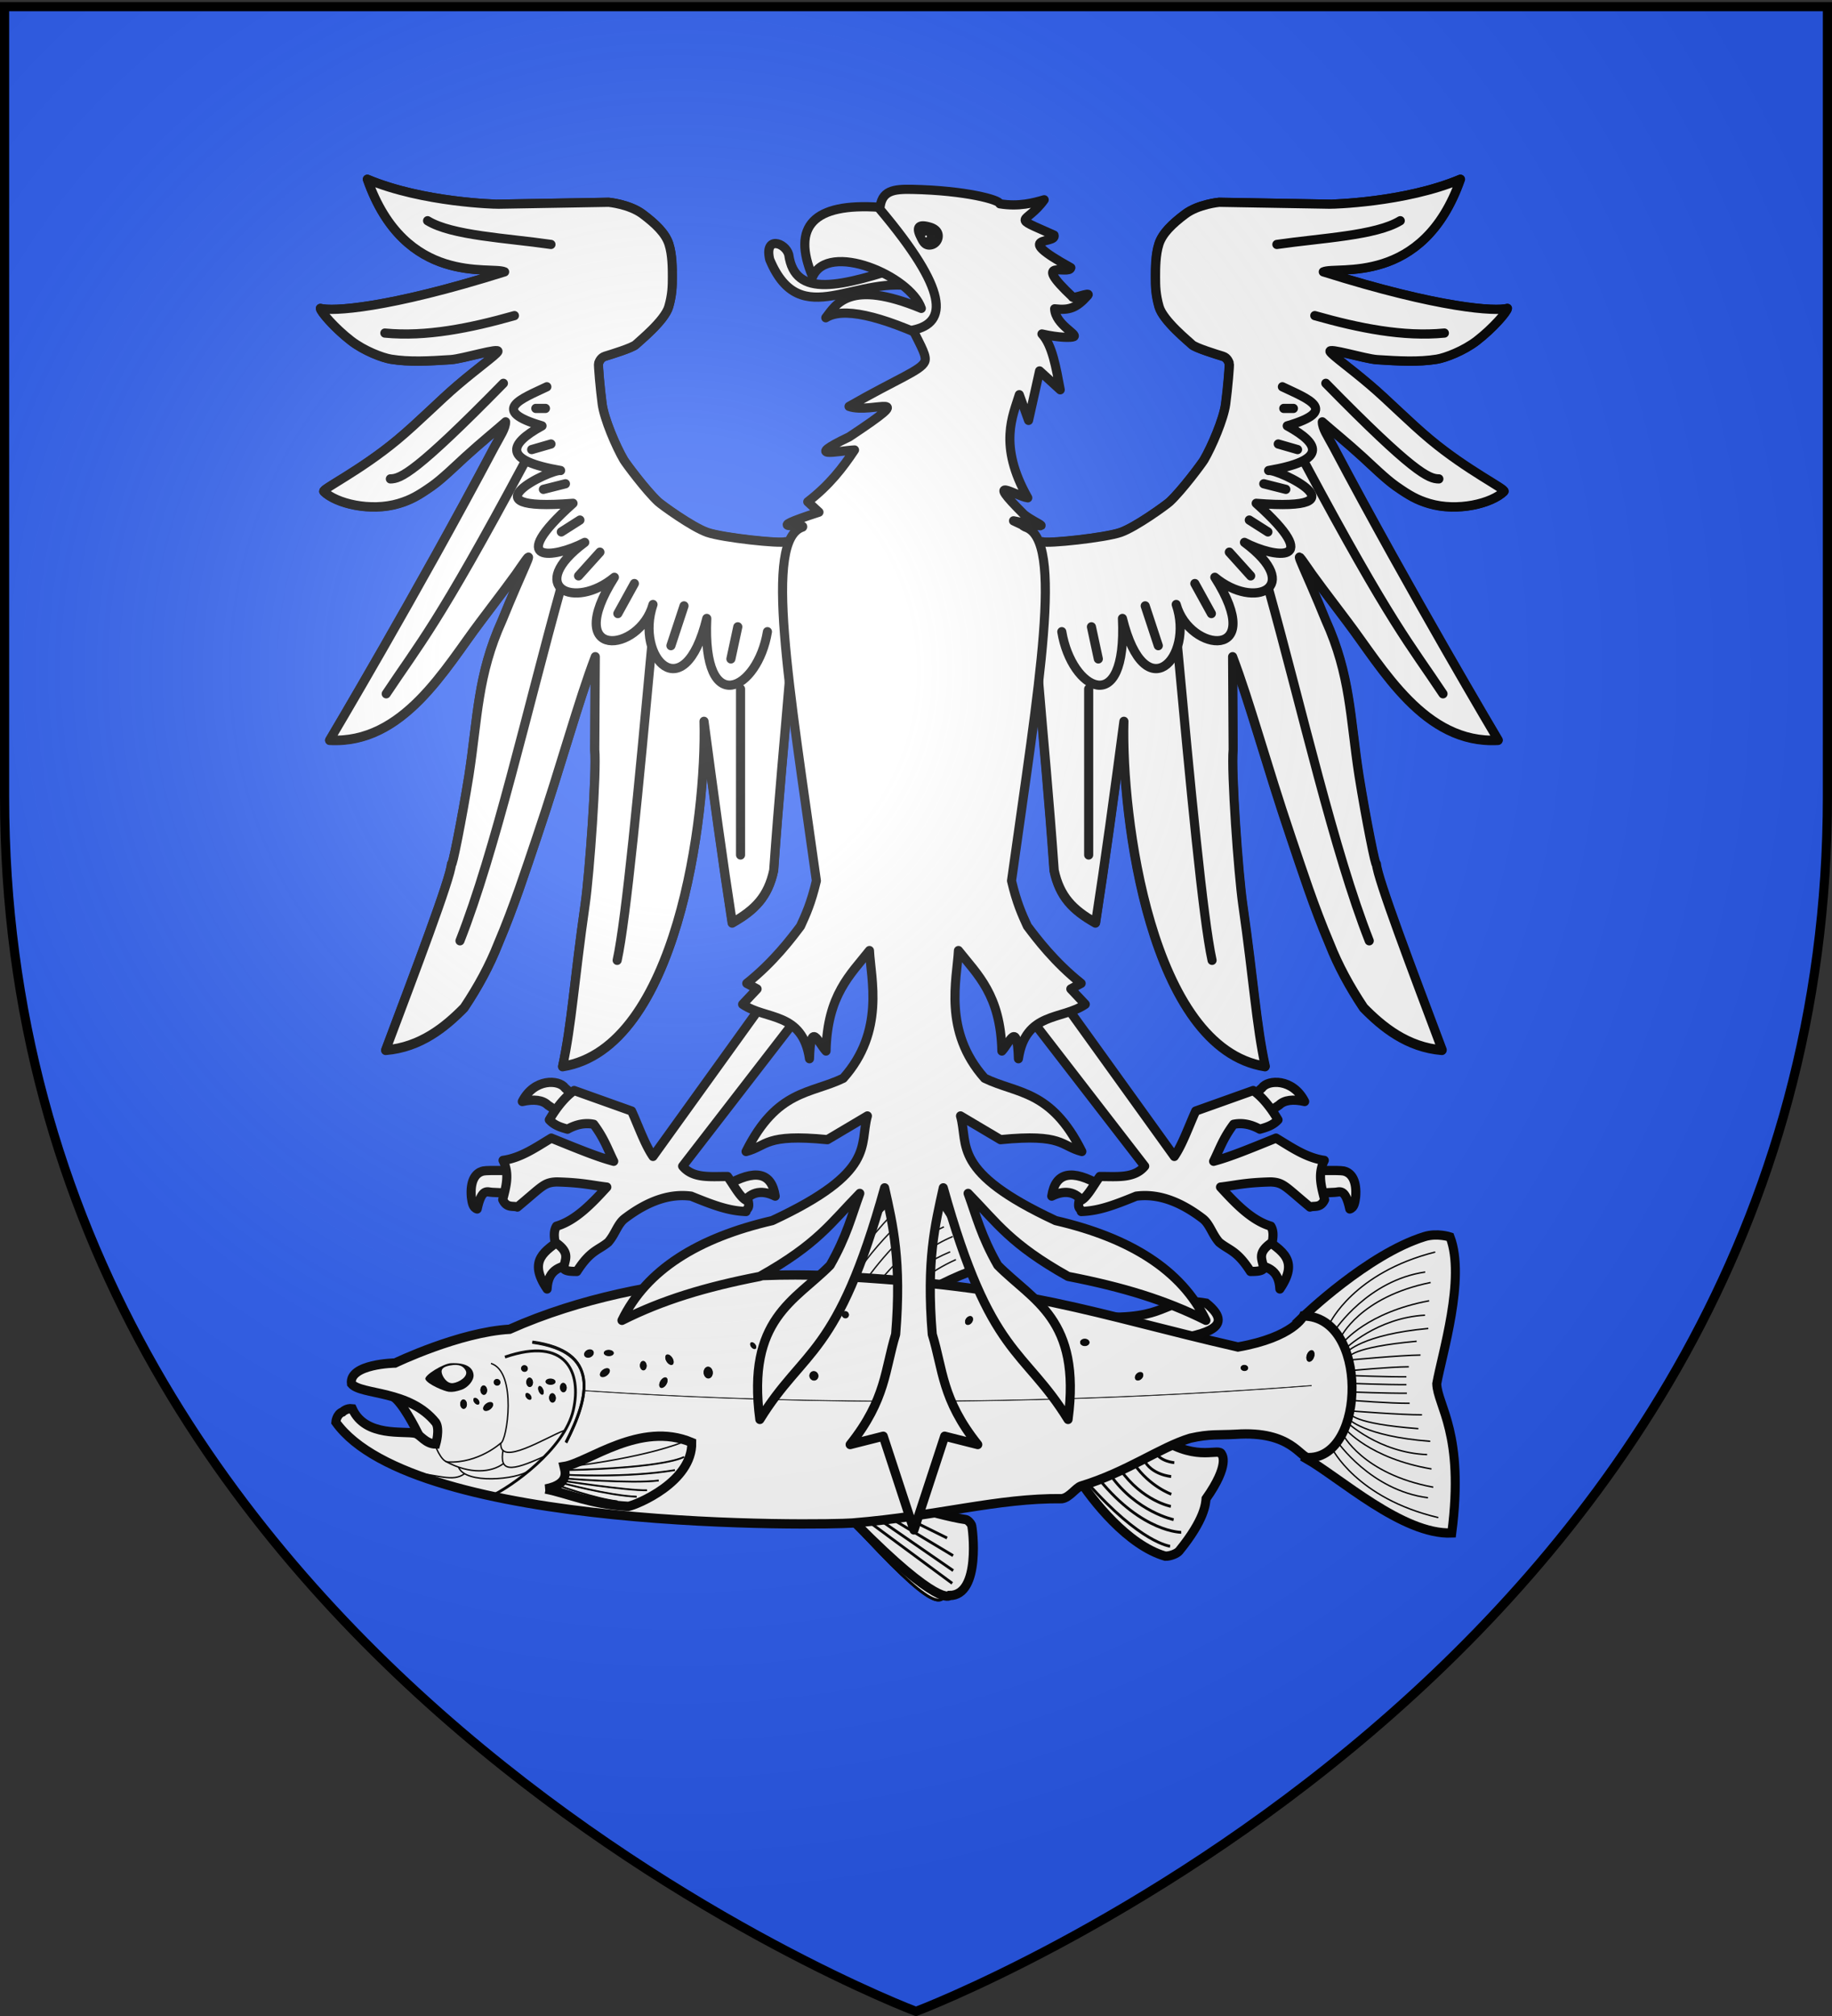 <svg xmlns="http://www.w3.org/2000/svg" xmlns:xlink="http://www.w3.org/1999/xlink" width="600" height="660" version="1.0"><rect width="100%" height="100%" fill="#333333" stroke="none"/><defs><linearGradient id="a"><stop offset="0" style="stop-color:white;stop-opacity:.314"/><stop offset=".19" style="stop-color:white;stop-opacity:.251"/><stop offset=".6" style="stop-color:#6b6b6b;stop-opacity:.125"/><stop offset="1" style="stop-color:black;stop-opacity:.125"/></linearGradient><linearGradient id="c"><stop offset="0" style="stop-color:#fd0000;stop-opacity:1"/><stop offset=".5" style="stop-color:#e77275;stop-opacity:.659"/><stop offset="1" style="stop-color:black;stop-opacity:.323"/></linearGradient><linearGradient id="b"><stop offset="0" style="stop-color:white;stop-opacity:.314"/><stop offset=".19" style="stop-color:white;stop-opacity:.251"/><stop offset=".6" style="stop-color:#6b6b6b;stop-opacity:.125"/><stop offset="1" style="stop-color:black;stop-opacity:.125"/></linearGradient><linearGradient id="e"><stop offset="0" style="stop-color:#fd0000;stop-opacity:1"/><stop offset=".5" style="stop-color:#e77275;stop-opacity:.659"/><stop offset="1" style="stop-color:black;stop-opacity:.323"/></linearGradient><linearGradient id="d"><stop offset="0" style="stop-color:white;stop-opacity:.314"/><stop offset=".19" style="stop-color:white;stop-opacity:.251"/><stop offset=".6" style="stop-color:#6b6b6b;stop-opacity:.125"/><stop offset="1" style="stop-color:black;stop-opacity:.125"/></linearGradient><radialGradient xlink:href="#a" id="f" cx="221.445" cy="226.331" r="300" fx="221.445" fy="226.331" gradientTransform="matrix(1.353 0 0 1.349 -77.63 -85.747)" gradientUnits="userSpaceOnUse"/></defs><g style="display:inline"><path d="M300 658.5s298.5-112.32 298.5-397.772V2.176H1.5v258.552C1.5 546.18 300 658.5 300 658.5z" style="fill:#2b5df2;fill-opacity:1;fill-rule:evenodd;stroke:none;stroke-width:1px;stroke-linecap:butt;stroke-linejoin:miter;stroke-opacity:1"/><g style="display:inline"><path d="M0 0h600v660H0z" style="fill:none;stroke:none"/></g><path d="M66.403 134.97c-4.635-.08-6.616-3.938-8.938-4.5-4.665-1.129-21.644 1.836-27.275-10.28-2.551-.327-4.25 1.344-4.25 1.344-2.657.947-2.917 4.282-2.917 4.282 34.062 45.967 212.337 43.119 224.127 42.21 37.369-2.933 62.671-10.47 90.854-10.191 3.313-.44 6.027-4.634 8.316-5.306 19.983-5.874 34.191-16.145 47.362-20.02 8.505-1.867 12.442-1.241 19.648-1.624 24.489-1.66 28.095 10.273 31.86 9.753 24.837-.188 25.765-59.178-2.416-59.292 0 0-4.193 8.88-28.41 12.995-63.34-13.985-90.306-25.53-176.846-29.79-5.023-.258-76.97-4.415-139.095 22.355-22.012 1.244-49.7 14.139-49.7 14.139s-20.046.33-18.94 8.663c4.205 4.877 25.175 2.501 36.608 16.279 1.875 2.766.012 8.983.012 8.983z" style="fill:#fff;fill-opacity:1;fill-rule:evenodd;stroke:#000;stroke-width:1.194px;stroke-linecap:butt;stroke-linejoin:miter;stroke-opacity:1" transform="matrix(.755 0 0 .782 92.608 367.335)"/><path d="M199.313 71.928c1.784-5.49 14.995-28.612 33.219-37.062 10.981 6.863 12.408 17.207 22.649 27.59.137.825.801 3.276-.858 3.776-9.357 2.82-19.32 8.167-22.615 9.814" style="fill:#fff;fill-opacity:1;fill-rule:evenodd;stroke:#000;stroke-width:3.271;stroke-linecap:butt;stroke-linejoin:miter;stroke-opacity:1;stroke-miterlimit:4;stroke-dasharray:none" transform="matrix(.902 -.007 .007 .933 90.873 355.181)"/><path d="M205.765 70.281s0-7.824 25.806-31.709M206.863 74.811c.137-7.275 19.355-27.042 26.904-30.885M212.216 71.242s11.393-15.923 24.16-23.473M212.765 76.87s14.276-19.08 28.827-25.257M221.276 73.301s8.648-12.491 23.473-18.257M224.021 73.987s5.216-7.824 19.767-13.59M231.16 72.34s4.392-4.804 14.687-9.197" style="fill:none;stroke:#000;stroke-width:.5;stroke-linecap:butt;stroke-linejoin:miter;stroke-miterlimit:4;stroke-opacity:1;stroke-dasharray:none" transform="matrix(.902 -.007 .007 .933 90.873 355.181)"/><path d="M-22.809 313.592c-2.122.378-3.216 1.052-3.01 2.41.206 1.358 1.824 4.038 4.077 3.785 2.253-.252 5.722-2.359 4.659-4.368-.775-1.464-2.225-2.445-5.726-1.827z" style="fill:#fff;fill-opacity:1;fill-rule:evenodd;stroke:none" transform="matrix(.902 -.007 .007 .933 165.724 154.3)"/><path d="M-31.74 318.331c.278.683 1.328 1.463 2.61 2.18 2.143 1.196 4.936 2.213 5.864 2.302 1.485.141 2.665-.076 4.548-.658 2.469-.763 4.582-3.286 4.478-5.124-.152-2.708-2.736-4.458-8.279-4.232-2.631.107-9.772 4.175-9.22 5.532z" style="fill:#000;fill-opacity:1;fill-rule:evenodd;stroke:none" transform="matrix(.902 -.007 .007 .933 165.724 154.3)"/><path d="M47.972 115.179c3.87 2.428 9.298 12.565 11.013 15.915.858 1.676 2.189 4.916 4.721 7.308 2.533 2.392 14.963-6.591-3.974-30.162M358.744 81.883c26.88.26 23.566-8.984 41.894-5.879 14.482 11.253-4.995 13.477-15.405 15.641" style="fill:#fff;fill-opacity:1;fill-rule:evenodd;stroke:#000;stroke-width:1.194px;stroke-linecap:butt;stroke-linejoin:miter;stroke-opacity:1" transform="matrix(.755 0 0 .782 92.608 367.335)"/><path d="M371.752 84.118s23.634-21.744 44.26-27.76c4.66-1.359 9.318.194 9.318.194 5.63 14.56-3.303 41.237-5.241 51.444.194 7.765 10.019 17.456 5.047 52.414-17.86.582-40.572-19.801-52.802-26.596l10.094-24.46-10.676-25.236z" style="fill:#fff;fill-opacity:1;fill-rule:evenodd;stroke:#000;stroke-width:1px;stroke-linecap:butt;stroke-linejoin:miter;stroke-opacity:1" transform="matrix(.902 -.007 .007 .933 90.873 355.181)"/><path d="M381.458 86.448s8.736-17.666 38.437-24.654" style="fill:none;stroke:#000;stroke-width:.5;stroke-linecap:butt;stroke-linejoin:miter;stroke-miterlimit:4;stroke-opacity:1;stroke-dasharray:none" transform="matrix(.902 -.007 .007 .933 90.873 355.181)"/><path d="M383.4 88.777s12.035-17.277 32.806-19.995" style="fill:none;stroke:#000;stroke-width:.5;stroke-linecap:butt;stroke-linejoin:miter;stroke-miterlimit:4;stroke-opacity:1;stroke-dasharray:none" transform="matrix(.902 -.007 .007 .933 90.873 355.181)"/><path d="M385.34 91.495s6.989-14.171 32.808-19.024M387.476 96.736s5.63-6.212 29.701-8.153" style="fill:none;stroke:#000;stroke-width:.5;stroke-linecap:butt;stroke-linejoin:miter;stroke-miterlimit:4;stroke-opacity:1;stroke-dasharray:none" transform="matrix(.902 -.007 .007 .933 90.873 355.181)"/><path d="M386.311 93.242s8.736-10.483 31.254-14.365" style="fill:none;stroke:#000;stroke-width:.5;stroke-linecap:butt;stroke-linejoin:miter;stroke-miterlimit:4;stroke-opacity:1;stroke-dasharray:none" transform="matrix(.902 -.007 .007 .933 90.873 355.181)"/><path d="M386.893 95.572s11.648-10.871 29.12-11.648M388.446 99.454s18.636-1.553 25.82-1.553M388.252 98.483s.583-3.494 24.654-5.435M381.846 130.32s8.736 17.666 38.437 24.654" style="fill:none;stroke:#000;stroke-width:.5;stroke-linecap:butt;stroke-linejoin:miter;stroke-miterlimit:4;stroke-opacity:1;stroke-dasharray:none" transform="matrix(.902 -.007 .007 .933 90.873 355.181)"/><path d="M383.787 127.99s12.036 17.278 32.808 19.996" style="fill:none;stroke:#000;stroke-width:.5;stroke-linecap:butt;stroke-linejoin:miter;stroke-miterlimit:4;stroke-opacity:1;stroke-dasharray:none" transform="matrix(.902 -.007 .007 .933 90.873 355.181)"/><path d="M385.729 125.273s6.988 14.171 32.807 19.024M387.864 120.031s5.63 6.213 29.701 8.154" style="fill:none;stroke:#000;stroke-width:.5;stroke-linecap:butt;stroke-linejoin:miter;stroke-miterlimit:4;stroke-opacity:1;stroke-dasharray:none" transform="matrix(.902 -.007 .007 .933 90.873 355.181)"/><path d="M386.7 123.526s8.735 10.483 31.254 14.365" style="fill:none;stroke:#000;stroke-width:.5;stroke-linecap:butt;stroke-linejoin:miter;stroke-miterlimit:4;stroke-opacity:1;stroke-dasharray:none" transform="matrix(.902 -.007 .007 .933 90.873 355.181)"/><path d="M387.282 121.196s11.647 10.871 29.119 11.648M388.835 117.314s18.636 1.553 25.818 1.553M388.64 118.284s.583 3.495 24.655 5.436M389.417 113.625s13.589 1.165 20.772 1.165M389.223 103.143s13.589-1.165 20.771-1.165M389.28 107.655s12.618.582 19.8.582M389.28 104.91s12.618.582 19.8.582M389.417 110.674s12.618.583 19.8.583" style="fill:none;stroke:#000;stroke-width:.5;stroke-linecap:butt;stroke-linejoin:miter;stroke-miterlimit:4;stroke-opacity:1;stroke-dasharray:none" transform="matrix(.902 -.007 .007 .933 90.873 355.181)"/><path d="M289.442 139.832c5.241 8.154 18.004 24.033 31.62 27.933 1.784.069 4.27-.874 5.064-1.803 9.437-11.037 9.713-16.545 9.885-18.227 8.93-12.036 5.845-15.474 5.845-15.474-.776-2.717-8.347 2.718-21.742-5.63" style="fill:#fff;fill-opacity:1;fill-rule:evenodd;stroke:#000;stroke-width:1px;stroke-linecap:butt;stroke-linejoin:miter;stroke-opacity:1" transform="matrix(.902 -.007 .007 .933 90.873 355.181)"/><path d="M297.401 140.803c15.53 18.636 29.507 18.636 29.507 18.636M293.13 141.968c19.025 21.16 29.702 22.324 29.702 22.324" style="fill:none;stroke:#000;stroke-width:.5;stroke-linecap:butt;stroke-linejoin:miter;stroke-miterlimit:4;stroke-opacity:1;stroke-dasharray:none" transform="matrix(.902 -.007 .007 .933 90.873 355.181)"/><path d="M301.284 139.056c9.512 13.2 22.907 15.918 22.907 15.918M304.972 137.309c7.96 11.065 18.248 13.006 18.248 13.006M310.02 135.367c5.63 7.96 13.394 10.677 13.394 10.677M313.514 133.814c2.717 5.436 9.9 6.018 9.9 6.018M317.784 131.29c1.748 3.3 6.795 3.69 6.795 3.69" style="fill:none;stroke:#000;stroke-width:.5;stroke-linecap:butt;stroke-linejoin:miter;stroke-miterlimit:4;stroke-opacity:1;stroke-dasharray:none" transform="matrix(.902 -.007 .007 .933 90.873 355.181)"/><path d="M206.938 154.78c31.06 33.39 33.002 29.701 34.943 24.072" style="fill:#fff;fill-opacity:1;fill-rule:evenodd;stroke:#000;stroke-width:1px;stroke-linecap:butt;stroke-linejoin:miter;stroke-opacity:1" transform="matrix(.902 -.007 .007 .933 90.873 355.181)"/><path d="M208.88 155.557c29.895 29.7 33.778 25.43 33.778 25.43 11.453 0 8.53-23.775 8.153-24.654-.291-.68-1.36-1.832-2.135-1.946-5.718-.836-15.725-3.684-15.725-3.684" style="fill:#fff;fill-opacity:1;fill-rule:evenodd;stroke:#000;stroke-width:1px;stroke-linecap:butt;stroke-linejoin:miter;stroke-opacity:1" transform="matrix(.902 -.007 .007 .933 90.873 355.181)"/><path d="m213.927 155.168 29.701 21.548M217.421 154.198l26.596 18.053M221.692 153.81l22.325 13.2M226.74 153.421l15.141 7.377" style="fill:none;stroke:#000;stroke-width:.5;stroke-linecap:butt;stroke-linejoin:miter;stroke-miterlimit:4;stroke-opacity:1;stroke-dasharray:none" transform="matrix(.902 -.007 .007 .933 90.873 355.181)"/><path d="M96.381 98.554c26.558-8.803 33.39 6.382 29.68 22.16-3.901 16.59-26.994 32.138-35.811 36.137" style="fill:none;stroke:#000;stroke-width:1.194px;stroke-linecap:butt;stroke-linejoin:miter;stroke-opacity:1" transform="matrix(.755 0 0 .782 92.608 367.335)"/><path d="M90.34 101.221c11.495 3.517 6.965 32.715 4.185 33.392 0 0-9.612 8.471-22.878 7.874-3.114-.14-5.793-7.657-5.793-7.657" style="fill:none;stroke:#000;stroke-width:.597;stroke-linecap:butt;stroke-linejoin:miter;stroke-miterlimit:4;stroke-opacity:1;stroke-dasharray:none" transform="matrix(.755 0 0 .782 92.608 367.335)"/><path d="M122.01 129.325c-7.843 2.845-28.16 15.365-27.418 5.201" style="fill:none;stroke:#000;stroke-width:.597;stroke-linecap:butt;stroke-linejoin:miter;stroke-miterlimit:4;stroke-opacity:1;stroke-dasharray:none" transform="matrix(.755 0 0 .782 92.608 367.335)"/><path d="M113.245 140.205c-14.37 6.335-19.39 6.565-17.658-2.787" style="fill:none;stroke:#000;stroke-width:.597;stroke-linecap:butt;stroke-linejoin:miter;stroke-miterlimit:4;stroke-opacity:1;stroke-dasharray:none" transform="matrix(.755 0 0 .782 92.608 367.335)"/><path d="M76.24 144.62c3.004 7.35 25.424 5.176 30.475 1.533" style="fill:none;stroke:#000;stroke-width:.597;stroke-linecap:butt;stroke-linejoin:miter;stroke-miterlimit:4;stroke-opacity:1;stroke-dasharray:none" transform="matrix(.755 0 0 .782 92.608 367.335)"/><path d="M70.64 142.205c10.693 5.653 20.006 4.61 25.057.967M54.946 146.71c12.296 1.053 18.845 4.328 23.896.685" style="fill:none;stroke:#000;stroke-width:.597;stroke-linecap:butt;stroke-linejoin:miter;stroke-miterlimit:4;stroke-opacity:1;stroke-dasharray:none" transform="matrix(.755 0 0 .782 92.608 367.335)"/><path d="M185.223 60.47c-2.428 3.87-12.565 9.298-15.915 11.013-1.676.858-4.916 2.189-7.308 4.721-2.392 2.533 6.591 14.963 30.162-3.974M218.52 371.243c-.26 26.88 8.983 23.565 5.878 41.894-11.253 14.481-13.477-4.996-15.641-15.406" style="fill:#fff;fill-opacity:1;fill-rule:evenodd;stroke:#000;stroke-width:3.904;stroke-linecap:butt;stroke-linejoin:miter;stroke-opacity:1;stroke-miterlimit:4;stroke-dasharray:none" transform="matrix(0 -.782 .755 0 83.165 602.126)"/><path d="M371.752 84.118s23.634-21.744 44.26-27.76c4.66-1.359 9.318.194 9.318.194 5.63 14.56-3.303 41.237-5.241 51.444.194 7.765 10.019 17.456 5.047 52.414-17.86.582-40.572-19.801-52.802-26.596l10.094-24.46-10.676-25.236z" style="fill:#fff;fill-opacity:1;fill-rule:evenodd;stroke:#000;stroke-width:3.271;stroke-linecap:butt;stroke-linejoin:miter;stroke-opacity:1;stroke-miterlimit:4;stroke-dasharray:none" transform="matrix(.902 -.007 .007 .933 90.873 355.181)"/><path d="M381.458 86.448s8.736-17.666 38.437-24.654" style="fill:none;stroke:#000;stroke-width:.5;stroke-linecap:butt;stroke-linejoin:miter;stroke-miterlimit:4;stroke-opacity:1;stroke-dasharray:none" transform="matrix(.902 -.007 .007 .933 90.873 355.181)"/><path d="M383.4 88.777s12.035-17.277 32.806-19.995" style="fill:none;stroke:#000;stroke-width:.5;stroke-linecap:butt;stroke-linejoin:miter;stroke-miterlimit:4;stroke-opacity:1;stroke-dasharray:none" transform="matrix(.902 -.007 .007 .933 90.873 355.181)"/><path d="M385.34 91.495s6.989-14.171 32.808-19.024M387.476 96.736s5.63-6.212 29.701-8.153" style="fill:none;stroke:#000;stroke-width:.5;stroke-linecap:butt;stroke-linejoin:miter;stroke-miterlimit:4;stroke-opacity:1;stroke-dasharray:none" transform="matrix(.902 -.007 .007 .933 90.873 355.181)"/><path d="M386.311 93.242s8.736-10.483 31.254-14.365" style="fill:none;stroke:#000;stroke-width:.5;stroke-linecap:butt;stroke-linejoin:miter;stroke-miterlimit:4;stroke-opacity:1;stroke-dasharray:none" transform="matrix(.902 -.007 .007 .933 90.873 355.181)"/><path d="M386.893 95.572s11.648-10.871 29.12-11.648M388.446 99.454s18.636-1.553 25.82-1.553M388.252 98.483s.583-3.494 24.654-5.435M381.846 130.32s8.736 17.666 38.437 24.654" style="fill:none;stroke:#000;stroke-width:.5;stroke-linecap:butt;stroke-linejoin:miter;stroke-miterlimit:4;stroke-opacity:1;stroke-dasharray:none" transform="matrix(.902 -.007 .007 .933 90.873 355.181)"/><path d="M383.787 127.99s12.036 17.278 32.808 19.996" style="fill:none;stroke:#000;stroke-width:.5;stroke-linecap:butt;stroke-linejoin:miter;stroke-miterlimit:4;stroke-opacity:1;stroke-dasharray:none" transform="matrix(.902 -.007 .007 .933 90.873 355.181)"/><path d="M385.729 125.273s6.988 14.171 32.807 19.024M387.864 120.031s5.63 6.213 29.701 8.154" style="fill:none;stroke:#000;stroke-width:.5;stroke-linecap:butt;stroke-linejoin:miter;stroke-miterlimit:4;stroke-opacity:1;stroke-dasharray:none" transform="matrix(.902 -.007 .007 .933 90.873 355.181)"/><path d="M386.7 123.526s8.735 10.483 31.254 14.365" style="fill:none;stroke:#000;stroke-width:.5;stroke-linecap:butt;stroke-linejoin:miter;stroke-miterlimit:4;stroke-opacity:1;stroke-dasharray:none" transform="matrix(.902 -.007 .007 .933 90.873 355.181)"/><path d="M387.282 121.196s11.647 10.871 29.119 11.648M388.835 117.314s18.636 1.553 25.818 1.553M388.64 118.284s.583 3.495 24.655 5.436M389.417 113.625s13.589 1.165 20.772 1.165M389.223 103.143s13.589-1.165 20.771-1.165M389.28 107.655s12.618.582 19.8.582M389.28 104.91s12.618.582 19.8.582M389.417 110.674s12.618.583 19.8.583" style="fill:none;stroke:#000;stroke-width:.5;stroke-linecap:butt;stroke-linejoin:miter;stroke-miterlimit:4;stroke-opacity:1;stroke-dasharray:none" transform="matrix(.902 -.007 .007 .933 90.873 355.181)"/><g style="stroke:#000;stroke-opacity:1;stroke-width:1;stroke-miterlimit:4;stroke-dasharray:none"><path d="M289.442 139.832c5.241 8.154 18.004 24.033 31.62 27.933 1.784.069 4.27-.874 5.064-1.803 9.437-11.037 9.713-16.545 9.885-18.227 8.93-12.036 5.845-15.474 5.845-15.474-.776-2.717-8.347 2.718-21.742-5.63" style="fill:#fff;fill-opacity:1;fill-rule:evenodd;stroke:#000;stroke-width:3.271;stroke-linecap:butt;stroke-linejoin:miter;stroke-opacity:1;stroke-miterlimit:4;stroke-dasharray:none" transform="matrix(.902 -.007 .007 .933 90.873 355.181)"/><path d="M297.401 140.803c15.53 18.636 29.507 18.636 29.507 18.636M293.13 141.968c19.025 21.16 29.702 22.324 29.702 22.324" style="fill:none;stroke:#000;stroke-width:1;stroke-linecap:butt;stroke-linejoin:miter;stroke-miterlimit:4;stroke-opacity:1;stroke-dasharray:none" transform="matrix(.902 -.007 .007 .933 90.873 355.181)"/><path d="M301.284 139.056c9.512 13.2 22.907 15.918 22.907 15.918M304.972 137.309c7.96 11.065 18.248 13.006 18.248 13.006M310.02 135.367c5.63 7.96 13.394 10.677 13.394 10.677M313.514 133.814c2.717 5.436 9.9 6.018 9.9 6.018M317.784 131.29c1.748 3.3 6.795 3.69 6.795 3.69" style="fill:none;stroke:#000;stroke-width:1;stroke-linecap:butt;stroke-linejoin:miter;stroke-miterlimit:4;stroke-opacity:1;stroke-dasharray:none" transform="matrix(.902 -.007 .007 .933 90.873 355.181)"/></g><g style="stroke:#000;stroke-opacity:1;stroke-width:1;stroke-miterlimit:4;stroke-dasharray:none"><path d="M206.938 154.78c31.06 33.39 33.002 29.701 34.943 24.072" style="fill:#fff;fill-opacity:1;fill-rule:evenodd;stroke:#000;stroke-width:1;stroke-linecap:butt;stroke-linejoin:miter;stroke-opacity:1;stroke-miterlimit:4;stroke-dasharray:none" transform="matrix(.902 -.007 .007 .933 90.873 355.181)"/><path d="M208.88 155.557c29.895 29.7 33.778 25.43 33.778 25.43 11.453 0 8.53-23.775 8.153-24.654-.291-.68-1.36-1.832-2.135-1.946-5.718-.836-15.725-3.684-15.725-3.684" style="fill:#fff;fill-opacity:1;fill-rule:evenodd;stroke:#000;stroke-width:3.271;stroke-linecap:butt;stroke-linejoin:miter;stroke-opacity:1;stroke-miterlimit:4;stroke-dasharray:none" transform="matrix(.902 -.007 .007 .933 90.873 355.181)"/><path d="m213.927 155.168 29.701 21.548M217.421 154.198l26.596 18.053M221.692 153.81l22.325 13.2M226.74 153.421l15.141 7.377" style="fill:none;stroke:#000;stroke-width:1;stroke-linecap:butt;stroke-linejoin:miter;stroke-miterlimit:4;stroke-opacity:1;stroke-dasharray:none" transform="matrix(.902 -.007 .007 .933 90.873 355.181)"/></g><path d="M165.432 78.901c.08-4.634 3.938-6.616 4.5-8.937 1.129-4.666-1.836-21.644 10.28-27.276.327-2.551-1.344-4.25-1.344-4.25-.947-2.657-4.282-2.916-4.282-2.916-45.967 34.061-43.119 212.336-42.21 224.126 2.933 37.37 10.47 62.672 10.191 90.854.44 3.313 4.634 6.027 5.306 8.316 5.874 19.983 16.145 34.192 20.02 47.362 1.867 8.505 1.241 12.442 1.624 19.648 1.66 24.49-10.273 28.095-9.753 31.86.188 24.837 59.178 25.765 59.292-2.416 0 0-8.88-4.193-12.995-28.41 13.985-63.34 25.53-90.306 29.79-176.846.258-5.023 4.415-76.969-22.355-139.095-1.244-22.011-14.139-49.7-14.139-49.7s-.33-20.046-8.663-18.94c-4.877 4.205-2.501 25.176-16.279 36.608-2.766 1.875-8.983.012-8.983.012z" style="fill:#fff;fill-opacity:1;fill-rule:evenodd;stroke:#000;stroke-width:3.904;stroke-linecap:butt;stroke-linejoin:miter;stroke-opacity:1;stroke-miterlimit:4;stroke-dasharray:none" transform="matrix(0 -.782 .755 0 83.165 602.126)"/><path d="M201.848 108.88c8.803 26.557-6.382 33.39-22.16 29.68-16.59-3.902-32.138-26.995-36.137-35.812" style="fill:none;stroke:#000;stroke-width:1.194px;stroke-linecap:butt;stroke-linejoin:miter;stroke-opacity:1" transform="matrix(0 -.782 .755 0 83.165 602.126)"/><path d="M199.181 102.838c-3.517 11.495-32.715 6.965-33.392 4.185 0 0-8.471-9.612-7.874-22.878.14-3.114 7.657-5.793 7.657-5.793" style="fill:none;stroke:#000;stroke-width:.597;stroke-linecap:butt;stroke-linejoin:miter;stroke-miterlimit:4;stroke-opacity:1;stroke-dasharray:none" transform="matrix(0 -.782 .755 0 83.165 602.126)"/><path d="M171.077 134.508c-2.845-7.843-15.365-28.16-5.201-27.418" style="fill:none;stroke:#000;stroke-width:.597;stroke-linecap:butt;stroke-linejoin:miter;stroke-miterlimit:4;stroke-opacity:1;stroke-dasharray:none" transform="matrix(0 -.782 .755 0 83.165 602.126)"/><path d="M160.197 125.743c-6.335-14.37-6.565-19.39 2.787-17.658" style="fill:none;stroke:#000;stroke-width:.597;stroke-linecap:butt;stroke-linejoin:miter;stroke-miterlimit:4;stroke-opacity:1;stroke-dasharray:none" transform="matrix(0 -.782 .755 0 83.165 602.126)"/><path d="M155.782 88.738c-7.35 3.004-5.176 25.424-1.533 30.476" style="fill:none;stroke:#000;stroke-width:.597;stroke-linecap:butt;stroke-linejoin:miter;stroke-miterlimit:4;stroke-opacity:1;stroke-dasharray:none" transform="matrix(0 -.782 .755 0 83.165 602.126)"/><path d="M158.197 83.139c-5.653 10.692-4.61 20.005-.966 25.057M153.693 67.444c-1.054 12.296-4.33 18.845-.686 23.896" style="fill:none;stroke:#000;stroke-width:.597;stroke-linecap:butt;stroke-linejoin:miter;stroke-miterlimit:4;stroke-opacity:1;stroke-dasharray:none" transform="matrix(0 -.782 .755 0 83.165 602.126)"/><path d="M166.168 135.364c19.246 10.177 38.124 14.949 41.997-14.572" style="fill:none;stroke:#000;stroke-width:1.194px;stroke-linecap:butt;stroke-linejoin:miter;stroke-opacity:1" transform="matrix(0 -.782 .755 0 83.165 602.126)"/><path d="M204.18 147.302c-.82.325-1.837-.298-2.27-1.39-.434-1.093-.12-2.244.699-2.57.82-.325 1.836.298 2.27 1.391.434 1.093.12 2.244-.7 2.569zM203.567 156.062c-.678-.04-1.2-1.024-1.163-2.198.036-1.175.616-2.097 1.294-2.058.678.04 1.199 1.024 1.163 2.198-.037 1.175-.616 2.097-1.294 2.058zM196.66 154.277c-.712.355-1.853-.272-2.545-1.4-.693-1.127-.677-2.33.036-2.686.712-.355 1.853.272 2.545 1.4.693 1.128.677 2.331-.036 2.686zM200.246 168.932c-.063.792-.969 1.418-2.022 1.397-1.052-.02-1.855-.679-1.792-1.47.064-.793.97-1.419 2.022-1.399 1.053.02 1.856.68 1.792 1.472zM197.837 197.109c-.079 1.085-1.217 1.943-2.54 1.914-1.324-.028-2.334-.933-2.255-2.019.08-1.085 1.218-1.943 2.541-1.914 1.324.028 2.333.933 2.254 2.019zM193.149 179.046c-.528.596-1.82.443-2.885-.343-1.065-.786-1.502-1.907-.974-2.504.527-.596 1.82-.443 2.885.343 1.065.786 1.501 1.907.974 2.504zM202.732 178.8c-.537-.588-1.827-.415-2.88.387s-1.472 1.93-.936 2.518c.537.589 1.827.416 2.88-.386s1.472-1.93.936-2.518zM207.926 215.528c-.342-.428-1.165-.303-1.835.279-.671.58-.938 1.4-.596 1.827.343.428 1.165.303 1.836-.278.671-.582.938-1.4.595-1.828zM195.974 242.956c-.061 1.063-.965 1.901-2.018 1.871a1.853 1.853 0 0 1-1.796-1.98c.061-1.063.966-1.901 2.018-1.871a1.853 1.853 0 0 1 1.796 1.98zM194.022 287.933c-.054.882-.842 1.578-1.76 1.554-.917-.025-1.618-.76-1.564-1.643.054-.882.842-1.578 1.76-1.554.917.025 1.618.76 1.564 1.643zM212.066 289.476c.84.723 1.095 1.805.57 2.414-.527.61-1.636.518-2.476-.205-.841-.724-1.096-1.806-.57-2.415.526-.61 1.635-.518 2.476.206zM218.194 309.09c.841.723 1.096 1.805.57 2.415-.526.61-1.635.517-2.476-.206-.84-.723-1.095-1.805-.57-2.415.527-.61 1.636-.517 2.476.206zM211.92 345.838c.84.723 1.095 1.805.57 2.415-.527.61-1.636.517-2.477-.206-.84-.723-1.095-1.805-.57-2.415.527-.61 1.636-.518 2.476.206zM204.332 333.617c-.054.882-.843 1.578-1.76 1.553-.917-.024-1.618-.76-1.564-1.642.054-.883.842-1.579 1.76-1.554.917.025 1.617.76 1.563 1.643zM209.527 360.426c-.013 1.109-.676 2-1.481 1.99-.806-.01-1.45-.918-1.437-2.027.013-1.109.677-2 1.482-1.99.805.01 1.448.918 1.436 2.027zM195.009 383.032c.715.847.796 1.956.18 2.474-.616.52-1.697.252-2.412-.595-.716-.847-.796-1.956-.18-2.475.616-.518 1.696-.252 2.412.596zM198.573 429.702c-.037.882-.604 1.577-1.266 1.55-.662-.026-1.17-.764-1.133-1.646.037-.882.605-1.576 1.267-1.55.662.027 1.17.764 1.132 1.646zM204.616 459.349c-.44.77-1.798.922-3.032.34-1.234-.582-1.878-1.679-1.439-2.448.44-.77 1.799-.922 3.032-.34 1.234.582 1.879 1.678 1.439 2.448zM186.74 129.528c-.063.792-.969 1.418-2.022 1.398-1.052-.02-1.855-.68-1.792-1.471.064-.792.97-1.418 2.022-1.398 1.053.02 1.856.68 1.792 1.471zM191.558 130.781c-.678-.039-1.199-1.024-1.162-2.198.036-1.175.615-2.096 1.293-2.057.678.038 1.2 1.023 1.163 2.198-.036 1.174-.616 2.096-1.294 2.057zM193.269 119.631c-.064.792-.97 1.418-2.022 1.398-1.053-.02-1.855-.68-1.792-1.471.064-.792.97-1.418 2.022-1.398 1.053.02 1.855.68 1.792 1.471zM186.681 118.025c-.342-.427-1.165-.303-1.835.279-.671.581-.938 1.4-.596 1.827.343.428 1.165.303 1.836-.278.67-.582.938-1.4.595-1.828zM189.576 123.541c-.442-.388-1.509-.272-2.38.26-.871.53-1.22 1.278-.777 1.666.443.389 1.51.273 2.38-.26.872-.53 1.22-1.277.777-1.666zM191.063 134.245c-.064.792-.97 1.418-2.022 1.398-1.053-.02-1.856-.68-1.792-1.471.063-.792.969-1.418 2.022-1.398 1.052.02 1.855.68 1.792 1.471zM221.103 256.595c-.046.84-.731 1.5-1.529 1.477-.797-.024-1.407-.724-1.36-1.564.046-.839.73-1.5 1.528-1.477.797.024 1.407.725 1.36 1.564zM198.467 117.39c-.043.792-.673 1.416-1.406 1.394-.734-.023-1.295-.684-1.252-1.476.042-.791.672-1.415 1.405-1.393.734.023 1.295.684 1.253 1.476zM192.7 105.502c-.043.791-.672 1.415-1.406 1.393-.734-.023-1.295-.684-1.252-1.476.042-.792.672-1.416 1.406-1.393.733.023 1.294.684 1.252 1.476zM184.131 90.969c-.063.792-.97 1.418-2.022 1.398-1.053-.02-1.855-.68-1.792-1.472.063-.791.97-1.418 2.022-1.397 1.053.02 1.856.68 1.792 1.471zM182.49 103.641c-.712.355-1.853-.272-2.546-1.4-.692-1.127-.676-2.33.036-2.686.713-.355 1.853.272 2.546 1.4.693 1.127.677 2.331-.036 2.686zM184.656 95.45c-.342-.428-1.164-.304-1.835.278-.671.581-.938 1.4-.595 1.827.342.428 1.164.303 1.835-.278.671-.582.938-1.4.595-1.828zM189.99 99.73c-.063.791-.97 1.417-2.022 1.397-1.052-.02-1.855-.68-1.792-1.471.064-.792.97-1.418 2.022-1.398 1.053.02 1.856.68 1.792 1.471z" style="fill:#000;fill-opacity:1;stroke:none" transform="matrix(0 -.782 .755 0 83.165 602.126)"/><path d="M146.768 126.5c2.049 10.962 7.927 8.296 9.399 7.957 1.554 10.474 19.286 33.064 10.087 55.466-16.546.289-26.068-23.887-26.75-27.487.912-16.972 5.373-25.927 7.264-35.936z" style="fill:none;stroke:#000;stroke-width:1.194px;stroke-linecap:butt;stroke-linejoin:miter;stroke-opacity:1" transform="matrix(0 -.782 .755 0 83.165 602.126)"/><path d="M154.572 134.913c.994 44.72 5.565 51.637 5.565 51.637M152.655 135.111s-1.463 26.212 1.942 47.503M151.144 134.427s-2.365 29.463-.887 41.153M149.395 132.935s-5.444 20.68-5.93 33.08M150.21 133.392s-4.228 28.318-4.046 37.122M148.228 131.9s-5.708 16.397-6.68 25.789M155.728 134.672c4.053 35.546 10.309 50.79 10.309 50.79" style="fill:none;stroke:#000;stroke-width:.597;stroke-linecap:butt;stroke-linejoin:miter;stroke-miterlimit:4;stroke-opacity:1;stroke-dasharray:none" transform="matrix(0 -.782 .755 0 83.165 602.126)"/><path d="M187.831 143.709c-2.628 42.29-9.467 157.168 2.157 315.103" style="fill:none;stroke:#000;stroke-width:.239;stroke-linecap:butt;stroke-linejoin:miter;stroke-miterlimit:4;stroke-opacity:1;stroke-dasharray:none" transform="matrix(0 -.782 .755 0 83.165 602.126)"/><path d="M-31.74 318.331c.74 1.824 6.99 4.34 8.474 4.482 1.485.141 2.665-.076 4.548-.658 2.469-.763 4.582-3.286 4.478-5.124-.152-2.708-2.736-4.458-8.279-4.232-2.631.107-9.772 4.175-9.22 5.532z" style="fill:#000;fill-opacity:1;fill-rule:evenodd;stroke:none" transform="matrix(.902 -.007 .007 .933 165.724 154.3)"/><path d="M-22.809 313.592c-2.122.378-3.216 1.052-3.01 2.41.206 1.358 1.824 4.038 4.077 3.785 2.253-.252 5.722-2.359 4.659-4.368-.775-1.464-2.225-2.445-5.726-1.827z" style="fill:#fff;fill-opacity:1;fill-rule:evenodd;stroke:none" transform="matrix(.902 -.007 .007 .933 165.724 154.3)"/><path d="M122.866 134.234c10.176-19.246 14.948-38.124-14.572-41.997" style="fill:none;stroke:#000;stroke-width:1.194px;stroke-linecap:butt;stroke-linejoin:miter;stroke-opacity:1" transform="matrix(.755 0 0 .782 92.608 367.335)"/><path d="M134.804 96.222c.325.82-.298 1.837-1.39 2.27-1.094.434-2.244.12-2.57-.699-.325-.82.298-1.836 1.39-2.27 1.094-.434 2.245-.12 2.57.7zM143.564 96.835c-.04.678-1.024 1.2-2.199 1.163-1.174-.036-2.096-.616-2.057-1.294.039-.678 1.024-1.199 2.198-1.163 1.175.037 2.096.616 2.058 1.294zM141.779 103.742c.355.712-.272 1.853-1.4 2.545-1.127.693-2.33.677-2.686-.036-.355-.712.272-1.853 1.4-2.545 1.127-.693 2.33-.677 2.686.036zM156.433 100.156c.792.063 1.418.969 1.398 2.022-.02 1.052-.68 1.855-1.471 1.792-.792-.064-1.418-.97-1.398-2.022.02-1.053.68-1.856 1.471-1.792zM184.61 102.565c1.086.079 1.944 1.217 1.915 2.54-.029 1.324-.933 2.334-2.019 2.255-1.086-.08-1.943-1.218-1.915-2.541.03-1.324.934-2.333 2.02-2.254zM166.547 107.253c.597.528.443 1.82-.342 2.885-.786 1.065-1.908 1.502-2.504.974-.596-.527-.443-1.82.343-2.885.785-1.065 1.907-1.501 2.503-.974zM166.303 97.67c-.589.537-.416 1.827.386 2.88s1.93 1.472 2.518.936c.588-.537.415-1.827-.386-2.88-.802-1.053-1.93-1.472-2.518-.936zM203.03 92.476c-.428.342-.303 1.165.278 1.835.582.671 1.4.938 1.828.596.427-.343.303-1.165-.279-1.836-.581-.67-1.4-.938-1.827-.595zM230.457 104.428c1.063.061 1.902.966 1.872 2.018a1.853 1.853 0 0 1-1.98 1.796c-1.063-.061-1.902-.966-1.872-2.018a1.853 1.853 0 0 1 1.98-1.796zM275.435 106.38c.882.054 1.578.842 1.553 1.76-.024.917-.76 1.618-1.642 1.564-.882-.054-1.579-.842-1.554-1.76.025-.917.76-1.618 1.643-1.564zM276.977 88.336c.724-.84 1.805-1.095 2.415-.57.61.527.518 1.636-.206 2.476-.723.841-1.805 1.096-2.415.57-.61-.526-.517-1.635.206-2.476zM296.592 82.208c.723-.84 1.805-1.096 2.415-.57.61.526.517 1.635-.206 2.476-.723.84-1.805 1.095-2.415.57-.61-.527-.518-1.636.206-2.476zM333.34 88.483c.723-.84 1.805-1.096 2.414-.57.61.526.518 1.635-.205 2.476-.724.84-1.806 1.096-2.415.57-.61-.527-.518-1.636.206-2.476zM321.118 96.07c.883.054 1.579.843 1.554 1.76-.025.917-.76 1.618-1.643 1.564-.882-.054-1.578-.842-1.553-1.76.024-.916.76-1.617 1.642-1.563zM347.928 90.875c1.108.013 2 .676 1.99 1.482-.01.805-.918 1.448-2.027 1.436-1.109-.013-2-.677-1.99-1.482.01-.805.918-1.448 2.027-1.436zM370.533 105.393c.848-.715 1.956-.796 2.475-.18.519.616.252 1.697-.595 2.412-.847.716-1.956.796-2.475.18-.519-.616-.252-1.696.595-2.412zM417.204 101.829c.882.037 1.576.604 1.55 1.266-.027.662-.764 1.17-1.646 1.133-.882-.037-1.576-.605-1.55-1.267.027-.662.764-1.17 1.646-1.132zM446.85 95.786c.77.44.922 1.798.34 3.032-.581 1.234-1.678 1.879-2.448 1.439-.77-.44-.921-1.798-.34-3.032.582-1.234 1.68-1.878 2.449-1.439zM117.03 113.662c.792.063 1.418.969 1.398 2.022-.02 1.052-.68 1.855-1.472 1.792-.791-.064-1.418-.97-1.397-2.022.02-1.053.68-1.856 1.471-1.792zM118.283 108.844c-.04.678-1.024 1.199-2.198 1.162-1.175-.036-2.097-.615-2.058-1.293.04-.678 1.024-1.2 2.198-1.163 1.175.036 2.097.616 2.058 1.294zM107.133 107.133c.792.064 1.418.97 1.398 2.022-.02 1.053-.68 1.855-1.472 1.792-.791-.063-1.418-.97-1.397-2.022.02-1.053.68-1.855 1.471-1.792zM105.527 113.72c-.428.343-.303 1.166.278 1.836.582.671 1.4.938 1.828.596.428-.343.303-1.165-.279-1.836-.58-.67-1.4-.937-1.827-.595zM111.043 110.826c-.389.442-.273 1.509.259 2.38s1.278 1.22 1.667.777c.388-.443.272-1.51-.26-2.38-.53-.872-1.278-1.22-1.666-.777zM121.747 109.34c.792.063 1.418.969 1.398 2.021-.02 1.053-.68 1.856-1.471 1.792-.792-.063-1.418-.969-1.398-2.022.02-1.052.68-1.855 1.471-1.792zM244.097 79.3c.839.046 1.5.73 1.477 1.528-.024.797-.725 1.407-1.564 1.36-.84-.046-1.5-.73-1.477-1.528.024-.797.725-1.407 1.564-1.36zM104.892 101.935c.792.043 1.416.673 1.393 1.406-.022.734-.683 1.295-1.475 1.252-.792-.042-1.416-.672-1.393-1.405.023-.734.684-1.295 1.475-1.253zM93.003 107.702c.792.043 1.416.673 1.393 1.406-.022.734-.683 1.295-1.475 1.252-.792-.042-1.416-.672-1.393-1.406.023-.733.684-1.294 1.475-1.252zM78.47 116.271c.793.063 1.419.97 1.399 2.022-.02 1.053-.68 1.855-1.472 1.792-.792-.064-1.418-.97-1.398-2.022.02-1.053.68-1.855 1.472-1.792zM91.143 117.912c.355.712-.272 1.853-1.4 2.546-1.128.692-2.331.676-2.686-.036-.355-.713.272-1.853 1.4-2.546 1.127-.693 2.33-.677 2.686.036zM82.95 115.746c-.427.342-.302 1.164.28 1.835.58.671 1.4.938 1.827.595.428-.342.303-1.164-.279-1.835-.58-.671-1.4-.938-1.827-.595zM87.231 110.412c.792.063 1.418.97 1.398 2.022-.02 1.053-.68 1.855-1.471 1.792-.792-.064-1.418-.97-1.398-2.022.02-1.053.68-1.856 1.471-1.792z" style="fill:#000;fill-opacity:1;stroke:none" transform="matrix(.755 0 0 .782 92.608 367.335)"/><path d="M114.002 153.634c10.962-2.049 8.296-7.927 7.957-9.399 10.474-1.554 33.064-19.286 55.465-10.087.29 16.546-23.886 26.068-27.486 26.75-16.972-.912-25.927-5.373-35.936-7.264z" style="fill:none;stroke:#000;stroke-width:3.904;stroke-linecap:butt;stroke-linejoin:miter;stroke-opacity:1;stroke-miterlimit:4;stroke-dasharray:none" transform="matrix(.755 0 0 .782 92.608 367.335)"/><path d="M122.415 145.83c44.72-.994 51.637-5.565 51.637-5.565M122.613 147.747s26.212 1.463 47.503-1.942M121.93 149.258s29.462 2.365 41.152.887M120.436 151.007s20.682 5.444 33.081 5.93M120.894 150.193s28.318 4.227 37.121 4.045M119.403 152.174s16.396 5.708 25.788 6.68" style="fill:none;stroke:#000;stroke-width:.597;stroke-linecap:butt;stroke-linejoin:miter;stroke-miterlimit:4;stroke-opacity:1;stroke-dasharray:none" transform="matrix(.755 0 0 .782 92.608 367.335)"/><path d="M122.174 144.674c35.546-4.053 50.79-10.309 50.79-10.309" style="fill:none;stroke:none;stroke-width:3.904;stroke-linecap:butt;stroke-linejoin:miter;stroke-miterlimit:4;stroke-opacity:1;stroke-dasharray:none" transform="matrix(.755 0 0 .782 92.608 367.335)"/><path d="M131.21 112.57c42.291 2.63 157.168 9.468 315.104-2.156" style="fill:none;stroke:#000;stroke-width:.239;stroke-linecap:butt;stroke-linejoin:miter;stroke-miterlimit:4;stroke-opacity:1;stroke-dasharray:none" transform="matrix(.755 0 0 .782 92.608 367.335)"/><g style="fill:#fff;stroke:#000;stroke-opacity:1;stroke-width:3.898;stroke-miterlimit:4;stroke-dasharray:none"><g style="fill:#fff;display:inline;stroke:#000;stroke-opacity:1;stroke-width:3.898;stroke-miterlimit:4;stroke-dasharray:none"><g style="fill:#fff;stroke:#000;stroke-opacity:1;stroke-width:3.898;stroke-miterlimit:4;stroke-dasharray:none"><g style="fill:#fff;stroke:#000;stroke-width:9.435;stroke-miterlimit:4;stroke-opacity:1;stroke-dasharray:none"><path d="m233.94 227.532-9.597-6.566c-4.546 2.273-65.155-4.04-81.065-9.596-15.91-5.556-47.565-28.371-50.76-31.315-12.821-11.811-33.62-39.53-35.633-42.932-8.016-13.535-20.28-41.712-22.39-57.116-2.118-15.467-4.267-40.389-3.762-41.651.505-1.263 1.892-5.852 6.732-7.299 5.444-1.627 28.768-8.677 32.029-12.053 2.608-2.7 29.85-24.202 34.013-38.732 3.566-12.445 3.701-21.188 3.701-30.28 0-9.09-.043-22.944-3.578-33.804-3.536-10.859-13.594-20.534-27.231-30.636-13.637-10.101-35.146-12.078-35.146-12.078l-115.454 1.959c-.117.023-76.639-1.445-134.602-25.532 39.02 110.133 128.176 88.47 142.222 94.788C-188.695-17.366-245.587-14.683-257.5-17.935c.186 3.318 14.913 20.25 31.758 33.1 13.626 10.396 32.507 17.472 41.478 18.923 18.812 3.043 39.512 1.888 61.85.459 12.5-.8 52.025-13.023 48.762-8.035-2.56 3.913-20.12 16.123-41.606 34.193-18.877 15.876-40.751 38.007-62.33 55.753-38.59 31.738-78.629 50.822-76.376 52.99 12.738 12.261 48.17 20.978 77.59 12.312 12.628-3.72 20.489-8.184 34.288-17.72 10.662-7.37 25.496-21.717 34.291-29.654 16.691-15.064 32.371-27.528 42.224-36.153-.031 6.776-5.249 14.04-11.617 25.758-79.802 148.998-170.716 300.016-170.716 300.016 76.414 4.213 119.584-73.49 156.334-121.388 46.775-60.962 36.092-48.204 46.202-61.955 10.11-13.75-2.416 8.679-23.739 60.61-25.83 56.35-25.166 99.525-34.453 158.859-7.16 44.28-17.798 96.784-18.074 90.648-.999 14.782-37.67 110.178-68.186 190.414 36.057-2.907 61.935-23.852 81.318-43.437 14.394-21.321 26.345-42.994 35.355-65.66 16.42-38.237 28.31-74.843 40.28-109.807C-7.794 449.04 9.71 384.384 27.362 338.649l-.561 95.102c2.128 22.72-5.342 126.746-9.97 158.584C5.579 669.75 2.862 715.707-6.478 757.862 112.196 739.4 142.734 502.353 139.996 404.814c9.765 72.952 19.53 143.8 29.294 206.071 23.717-13.238 37.113-26.858 42.932-53.538 5.22-73.776 11.448-137.213 16.667-199.505l48.993-94.955-43.942-35.355zM481.132 227.532l9.597-6.566c4.545 2.273 65.154-4.04 81.064-9.596 15.91-5.556 47.565-28.371 50.76-31.315 12.822-11.811 33.62-39.53 35.634-42.932 8.015-13.535 20.28-41.712 22.389-57.116 2.118-15.467 4.268-40.389 3.763-41.651-.505-1.263-1.893-5.852-6.732-7.299-5.444-1.627-28.769-8.677-32.03-12.053-2.608-2.7-29.85-24.202-34.013-38.732-3.565-12.445-3.701-21.188-3.701-30.28 0-9.09.043-22.944 3.579-33.804 3.535-10.859 13.593-20.534 27.23-30.636 13.638-10.101 35.147-12.078 35.147-12.078l115.453 1.959c.117.023 76.64-1.445 134.603-25.532-39.02 110.133-128.177 88.47-142.223 94.788 122.114 37.945 179.007 40.628 190.92 37.376-.187 3.318-14.914 20.25-31.758 33.1-13.626 10.396-32.508 17.472-41.479 18.923-18.812 3.043-39.512 1.888-61.85.459-12.499-.8-52.025-13.023-48.761-8.035 2.56 3.913 20.119 16.123 41.605 34.193 18.878 15.876 40.752 38.007 62.33 55.753 38.59 31.738 78.63 50.822 76.377 52.99-12.738 12.261-48.17 20.978-77.59 12.312-12.63-3.72-20.49-8.184-34.288-17.72-10.663-7.37-25.497-21.717-34.292-29.654-16.691-15.064-32.371-27.528-42.224-36.153.032 6.776 5.249 14.04 11.617 25.758 79.802 148.998 170.716 300.016 170.716 300.016-76.414 4.213-119.584-73.49-156.334-121.388-46.774-60.962-36.091-48.204-46.202-61.955-10.11-13.75 2.417 8.679 23.739 60.61 25.83 56.35 25.167 99.525 34.454 158.859 7.16 44.28 17.797 96.784 18.074 90.648.998 14.782 37.668 110.178 68.185 190.414-36.057-2.907-61.934-23.852-81.317-43.437-14.395-21.321-26.345-42.994-35.356-65.66-16.42-38.237-28.31-74.843-40.279-109.807-25.075-73.251-42.577-137.907-60.23-183.642l.56 95.102c-2.127 22.72 5.342 126.746 9.97 158.584 11.254 77.415 13.971 123.372 23.31 165.527-118.673-18.463-149.21-255.509-146.473-353.048-9.765 72.952-19.53 143.8-29.294 206.071-23.717-13.238-37.113-26.858-42.932-53.538-5.219-73.776-11.448-137.213-16.667-199.505l-48.993-94.955 43.942-35.355z" style="color:#000;fill:#fff;fill-opacity:1;fill-rule:nonzero;stroke:#000;stroke-width:9.435;stroke-linecap:butt;stroke-linejoin:round;stroke-miterlimit:4;stroke-opacity:1;stroke-dasharray:none;stroke-dashoffset:0;marker:none;visibility:visible;display:inline;overflow:visible" transform="matrix(.316 0 0 .32 186.29 106.721)"/></g><g style="fill:#fff;fill-opacity:1;stroke:#000;stroke-width:9.435;stroke-linecap:round;stroke-linejoin:round;stroke-miterlimit:4;stroke-opacity:1;stroke-dasharray:none"><path d="M-54.394 887.56c.094-.576.898-23.58.883-23.382-.014.199-29.915-.791-35.07.31-8.803 1.882-13.834 10.906-12.434 26.755.805 5.256 1.34 10.782 6.06 12.122 4.783-22.01 10.592-17.093 15.665-17.016 6.13.094 24.802 1.786 24.896 1.21zM10 792.005l-15.714 15.714-16.072-10.714c-5.257-5.067-14.417-6.283-26.428-3.571 12.29-23.85 38.058-22.588 44.285-13.929L10 792.005zM5.714 959.148c13.004-3.154 4.82-38.556-12.5-25.714-17.32 12.841-36.334 21.947-15.714 51.785 1.043-21.554 15.211-22.917 28.214-26.071zM162.857 879.505c30.407-17.46 47.33-13.73 51.072 10.714-16.16-7.776-26.677-3.011-34.286 8.215" style="color:#000;fill:#fff;fill-opacity:1;fill-rule:nonzero;stroke:#000;stroke-width:9.435;stroke-linecap:round;stroke-linejoin:round;stroke-miterlimit:4;stroke-opacity:1;stroke-dasharray:none;stroke-dashoffset:0;marker:none;visibility:visible;display:inline;overflow:visible" transform="matrix(.316 0 0 .32 186.29 106.721)"/></g><path d="m253.798 393.725-14.166-7.083-51.352 70.535c-3.5-5.047-6.146-12.65-9.15-19.183l-24.617-8.681c-3.744 2.575-7.43 7.013-10.625 12.395 2.24 2.398 5.013 3.194 7.796 3.959 3.738-2.034 7.476-2.814 11.215-2.066 4.572 6.074 6.006 10.578 8.558 15.642-6.927-1.81-15.487-5.307-26.72-9.81-6.191 3.65-12.902 8.383-20.658 9.428a14.997 14.997 0 0 1 1.362 4.02c.808 4.361-.474 8.462-1.499 12.594 1.76 3.735 4.46 2.446 6.27 3.124 10.649-8.694 11.285-10.411 16.821-10.625 11.124.29 14.838 1.401 21.473 2.189-6.106 6.584-13.177 14.087-21.544 16.527-1.186 1.933-1.06 4.303-.59 6.788 7.114 4.754 3.856 7.46 3.714 11.179.814 1.096 3.153 1.177 5.607 1.18 5.795-8.984 9.103-8.853 13.403-12.36 3.062-3.454 3.99-7.71 7.099-10.044 10.566-7.932 19.954-10.566 28.439-9.434 10.217 4.118 16.185 6.21 23.488 6.493.248-1.47 1.682-.987.92-4.478-2.95-.457-5.902-6.323-8.853-10.329-7.109-.054-14.763.983-19.219-4.376l52.828-67.584z" style="color:#000;fill:#fff;fill-opacity:1;fill-rule:nonzero;stroke:#000;stroke-width:3.898;stroke-linecap:round;stroke-linejoin:round;stroke-miterlimit:4;stroke-opacity:1;stroke-dasharray:none;stroke-dashoffset:0;marker:none;visibility:visible;display:inline;overflow:visible" transform="matrix(.765 0 0 .774 69.831 24.729)"/><g style="fill:#fff;fill-opacity:1;stroke:#000;stroke-width:9.435;stroke-linecap:round;stroke-linejoin:round;stroke-miterlimit:4;stroke-opacity:1;stroke-dasharray:none"><path d="M-54.394 887.56c.094-.576.898-23.58.883-23.382-.014.199-29.915-.791-35.07.31-8.803 1.882-13.834 10.906-12.434 26.755.805 5.256 1.34 10.782 6.06 12.122 4.783-22.01 10.592-17.093 15.665-17.016 6.13.094 24.802 1.786 24.896 1.21zM10 792.005l-15.714 15.714-16.072-10.714c-5.257-5.067-14.417-6.283-26.428-3.571 12.29-23.85 38.058-22.588 44.285-13.929L10 792.005zM5.714 959.148c13.004-3.154 4.82-38.556-12.5-25.714-17.32 12.841-36.334 21.947-15.714 51.785 1.043-21.554 15.211-22.917 28.214-26.071zM162.857 879.505c30.407-17.46 47.33-13.73 51.072 10.714-16.16-7.776-26.677-3.011-34.286 8.215" style="color:#000;fill:#fff;fill-opacity:1;fill-rule:nonzero;stroke:#000;stroke-width:9.435;stroke-linecap:round;stroke-linejoin:round;stroke-miterlimit:4;stroke-opacity:1;stroke-dasharray:none;stroke-dashoffset:0;marker:none;visibility:visible;display:inline;overflow:visible" transform="matrix(-.316 0 0 .32 412.06 106.721)"/></g><path d="m345.952 393.725 14.166-7.083 51.352 70.535c3.5-5.047 6.146-12.65 9.15-19.183l24.617-8.681c3.744 2.575 7.43 7.013 10.625 12.395-2.24 2.398-5.013 3.194-7.796 3.959-3.738-2.034-7.477-2.814-11.215-2.066-4.572 6.074-6.006 10.578-8.558 15.642 6.927-1.81 15.487-5.307 26.719-9.81 6.192 3.65 12.903 8.383 20.659 9.428a14.997 14.997 0 0 0-1.362 4.02c-.808 4.361.474 8.462 1.499 12.594-1.761 3.735-4.46 2.446-6.27 3.124-10.649-8.694-11.285-10.411-16.822-10.625-11.123.29-14.837 1.401-21.472 2.189 6.106 6.584 13.177 14.087 21.544 16.527 1.186 1.933 1.06 4.303.59 6.788-7.114 4.754-3.856 7.46-3.714 11.179-.814 1.096-3.153 1.177-5.607 1.18-5.795-8.984-9.103-8.853-13.403-12.36-3.062-3.454-3.99-7.71-7.099-10.044-10.566-7.932-19.954-10.566-28.439-9.434-10.217 4.118-16.185 6.21-23.488 6.493-.248-1.47-1.682-.987-.921-4.478 2.951-.457 5.903-6.323 8.854-10.329 7.109-.054 14.763.983 19.219-4.376l-52.828-67.584z" style="color:#000;fill:#fff;fill-opacity:1;fill-rule:nonzero;stroke:#000;stroke-width:3.898;stroke-linecap:round;stroke-linejoin:round;stroke-miterlimit:4;stroke-opacity:1;stroke-dasharray:none;stroke-dashoffset:0;marker:none;visibility:visible;display:inline;overflow:visible" transform="matrix(.765 0 0 .774 69.831 24.729)"/><path d="m351.067 199.897 3.965-2.713c1.878.939 26.92-1.67 33.494-3.965 6.574-2.296 19.653-11.722 20.973-12.939 5.298-4.88 13.891-16.333 14.723-17.738 3.312-5.593 8.38-17.235 9.251-23.6.875-6.39 1.763-16.687 1.555-17.209-.209-.521-.782-2.418-2.782-3.015-2.25-.672-11.886-3.585-13.233-4.98-1.078-1.116-12.334-10-14.054-16.004-1.473-5.142-1.53-8.754-1.53-12.51 0-3.757.019-9.48 1.48-13.968 1.46-4.486 5.616-8.484 11.25-12.658 5.635-4.174 14.522-4.99 14.522-4.99l47.703.81c.048.009 31.665-.598 55.615-10.55-16.123 45.505-52.96 36.554-58.763 39.164 50.454 15.678 73.961 16.787 78.883 15.443-.077 1.371-6.162 8.367-13.121 13.677-5.63 4.295-13.432 7.218-17.138 7.818-7.773 1.257-16.326.78-25.556.19-5.164-.33-21.495-5.381-20.147-3.32 1.058 1.617 8.313 6.661 17.19 14.128 7.8 6.56 16.838 15.703 25.754 23.035 15.945 13.114 32.488 21 31.557 21.895-5.263 5.066-19.903 8.667-32.058 5.087-5.218-1.537-8.466-3.382-14.167-7.322-4.406-3.045-10.535-8.973-14.169-12.252-6.896-6.224-13.375-11.374-17.446-14.938.013 2.8 2.169 5.801 4.8 10.643 32.972 61.563 70.536 123.96 70.536 123.96-31.572 1.74-49.41-30.365-64.594-50.155-19.326-25.188-14.912-19.917-19.09-25.598-4.177-5.682 1 3.585 9.81 25.042 10.671 23.283 10.397 41.122 14.235 65.637 2.958 18.296 7.353 39.99 7.467 37.454.413 6.108 15.564 45.523 28.173 78.675-14.898-1.201-25.59-9.855-33.598-17.947-5.948-8.81-10.886-17.764-14.608-27.13-6.785-15.798-11.698-30.923-16.643-45.37-10.36-30.265-17.592-56.98-24.886-75.876l.232 39.294c-.88 9.387 2.207 52.368 4.12 65.523 4.649 31.986 5.772 50.975 9.63 68.392-49.033-7.628-61.65-105.57-60.52-145.871-4.034 30.142-8.068 59.415-12.103 85.144-9.799-5.47-15.334-11.097-17.738-22.121-2.157-30.483-4.73-56.693-6.887-82.431l-20.242-39.233 18.155-14.608zM248.933 199.897l-3.965-2.713c-1.879.939-26.92-1.67-33.495-3.965-6.573-2.296-19.652-11.722-20.973-12.939-5.297-4.88-13.89-16.333-14.722-17.738-3.312-5.593-8.38-17.235-9.251-23.6-.875-6.39-1.763-16.687-1.555-17.209.209-.521.782-2.418 2.782-3.015 2.249-.672 11.886-3.585 13.233-4.98 1.078-1.116 12.334-10 14.054-16.004 1.473-5.142 1.53-8.754 1.53-12.51 0-3.757-.019-9.48-1.48-13.968-1.46-4.486-5.616-8.484-11.25-12.658-5.635-4.174-14.522-4.99-14.522-4.99l-47.703.81c-.048.009-31.666-.598-55.615-10.55 16.123 45.505 52.96 36.554 58.763 39.164C74.31 98.71 50.803 99.82 45.881 98.475c.077 1.371 6.162 8.367 13.121 13.677 5.63 4.295 13.432 7.218 17.138 7.818 7.773 1.257 16.326.78 25.556.19 5.164-.33 21.495-5.381 20.147-3.32-1.058 1.617-8.313 6.661-17.19 14.128-7.8 6.56-16.838 15.703-25.754 23.035-15.945 13.114-32.488 21-31.557 21.895 5.263 5.066 19.902 8.667 32.058 5.087 5.218-1.537 8.466-3.382 14.167-7.322 4.406-3.045 10.535-8.973 14.169-12.252 6.896-6.224 13.375-11.374 17.446-14.938-.013 2.8-2.169 5.801-4.8 10.643-32.973 61.563-70.536 123.96-70.536 123.96 31.572 1.74 49.41-30.365 64.594-50.155 19.326-25.188 14.912-19.917 19.09-25.598 4.176-5.682-1 3.585-9.81 25.042-10.671 23.283-10.397 41.122-14.235 65.637-2.958 18.296-7.353 39.99-7.468 37.454-.412 6.108-15.563 45.523-28.172 78.675 14.898-1.201 25.59-9.855 33.598-17.947 5.948-8.81 10.885-17.764 14.608-27.13 6.785-15.798 11.698-30.923 16.643-45.37 10.36-30.265 17.592-56.98 24.886-75.876l-.232 39.294c.88 9.387-2.207 52.368-4.12 65.523-4.649 31.986-5.772 50.975-9.63 68.392 49.033-7.628 61.65-105.57 60.519-145.871 4.035 30.142 8.07 59.415 12.104 85.144 9.799-5.47 15.334-11.097 17.738-22.121 2.157-30.483 4.73-56.693 6.887-82.431l20.242-39.233-18.155-14.608z" style="color:#000;fill:#fff;fill-opacity:1;fill-rule:nonzero;stroke:#000;stroke-width:3.898;stroke-linecap:butt;stroke-linejoin:round;stroke-miterlimit:4;stroke-opacity:1;stroke-dasharray:none;stroke-dashoffset:0;marker:none;visibility:visible;display:inline;overflow:visible" transform="matrix(.765 0 0 .774 69.831 24.729)"/><path d="M73.475 108.927c17.575 1.681 36.346-2.023 55.484-7.378M124.237 130.177c-37.541 37.872-44.095 40.432-48.4 40.432M74.066 261.508c14.178-21.115 21.834-28.766 59.025-97.392M105.644 365.983c15.005-37.671 28.782-97.86 43.089-148.803M172.933 374.247c3.864-17.311 9.368-74.748 14.756-132.453M225.76 329.682v-70.24" style="color:#000;fill:#fff;fill-opacity:1;fill-rule:nonzero;stroke:#000;stroke-width:3.898;stroke-linecap:round;stroke-linejoin:round;stroke-miterlimit:4;stroke-opacity:1;stroke-dasharray:none;stroke-dashoffset:0;marker:none;visibility:visible;display:inline;overflow:visible" transform="matrix(.765 0 0 .774 69.831 24.729)"/><path d="M142.83 131.652c-10.69 5.055-24.806 9.953-2.066 16.527-14.89 8.051-16.398 14.763 7.969 18.888-4.008-.806-42.656 17.675 5.312 13.871-29.39 25.958-8.256 23.327 5.017 16.528-25.653 18.853-4.554 28.866 12.69 14.756-22.638 35.304 10.772 32.115 16.528 11.51-7.809 22.464 13.337 44.828 23.02 5.902-2.015 42.858 21.846 30.405 25.97 5.608M142.24 140.801h-4.132M144.6 155.853l-8.263 2.36M150.799 172.675l-9.445 2.36M156.996 188.021l-7.968 5.018M165.555 201.597l-9.15 10.035M180.311 214.878l-7.083 12.69M201.56 224.322l-5.607 16.822M224.58 233.176l-2.951 13.576M144.6 71.446c-19.092-2.726-42.385-3.703-52.827-10.034M527.085 108.927c-17.574 1.681-36.345-2.023-55.483-7.378M476.324 130.177c37.54 37.872 44.094 40.432 48.4 40.432M526.495 261.508c-14.178-21.115-21.834-28.766-59.025-97.392M494.917 365.983c-15.006-37.671-28.782-97.86-43.089-148.803M427.628 374.247c-3.865-17.311-9.368-74.748-14.757-132.453M374.8 329.682v-70.24" style="color:#000;fill:#fff;fill-opacity:1;fill-rule:nonzero;stroke:#000;stroke-width:3.898;stroke-linecap:round;stroke-linejoin:round;stroke-miterlimit:4;stroke-opacity:1;stroke-dasharray:none;stroke-dashoffset:0;marker:none;visibility:visible;display:inline;overflow:visible" transform="matrix(.765 0 0 .774 69.831 24.729)"/><path d="M457.73 131.652c10.691 5.055 24.807 9.953 2.067 16.527 14.89 8.051 16.397 14.763-7.969 18.888 4.008-.806 42.656 17.675-5.312 13.871 29.39 25.958 8.256 23.327-5.017 16.528 25.653 18.853 4.554 28.866-12.69 14.756 22.638 35.304-10.772 32.115-16.528 11.51 7.809 22.464-13.338 44.828-23.02 5.902 2.014 42.858-21.846 30.405-25.971 5.608M458.32 140.801h4.133M455.96 155.853l8.263 2.36M449.762 172.675l9.444 2.36M443.565 188.021l7.968 5.018M435.006 201.597l9.149 10.035M420.25 214.878l7.083 12.69M399 224.322l5.608 16.822M375.98 233.176l2.952 13.576M455.37 71.446c19.093-2.726 42.386-3.703 52.827-10.034" style="color:#000;fill:#fff;fill-opacity:1;fill-rule:nonzero;stroke:#000;stroke-width:3.898;stroke-linecap:round;stroke-linejoin:round;stroke-miterlimit:4;stroke-opacity:1;stroke-dasharray:none;stroke-dashoffset:0;marker:none;visibility:visible;display:inline;overflow:visible" transform="matrix(.765 0 0 .774 69.831 24.729)"/><path d="M302.528 89.727c3.925 1.285 5.919-12.794-4.382-10.017-29.639 9.787-49.106 14.73-51.754-3.965-1.415-5.111-10.584-8.047-8.14 2.087 13.36 31.556 36.988 5.233 64.276 11.895z" style="color:#000;fill:#fff;fill-opacity:1;fill-rule:nonzero;stroke:#000;stroke-width:3.898;stroke-linecap:butt;stroke-linejoin:round;stroke-miterlimit:4;stroke-opacity:1;stroke-dasharray:none;stroke-dashoffset:0;marker:none;visibility:visible;display:inline;overflow:visible" transform="matrix(.765 0 0 .774 69.831 24.729)"/><path d="m325.692 67.606-16.069 45.077c-24.906-11.67-40.27-14.692-47.371-10.226 4.426-5.709 10.123-16.527 40.902-3.965-4.665-13.82-39.975-28.54-46.537-13.356-9.12-21.499.424-31.299 28.59-29.425l40.485 11.895z" style="color:#000;fill:#fff;fill-opacity:1;fill-rule:nonzero;stroke:#000;stroke-width:3.898;stroke-linecap:round;stroke-linejoin:round;stroke-miterlimit:4;stroke-opacity:1;stroke-dasharray:none;stroke-dashoffset:0;marker:none;visibility:visible;display:inline;overflow:visible" transform="matrix(.765 0 0 .774 69.831 24.729)"/><path d="M259.33 184.68c-26.71 8.529-5.582 4.435-7.008 6.293-16.683 5.343-5.904 65.993 5.903 149.63-2.263 9.484-4.526 14.3-6.788 19.182-3.872 5.093-11.614 15.263-23.02 24.2l4.427 2.362-6.198 6.493c10.01 6.786 25.594 2.98 28.628 23.02.511-16.418 3.59-6.944 7.083-3.247.562-23.758 10.486-32.318 18.593-42.498.632 12.104 6.697 34.145-11.215 54.008-14.005 6.714-28.333 4.696-41.613 30.988 9.151-2.36 7.899-7.633 34.825-5.017l17.117-10.034c-3.532 12.458 4.087 23.619-40.727 44.269-31.685 7.242-53.897 20.799-64.338 42.203 17.301-8.596 35.593-14.088 59.025-18.593 24.769-13.741 30.256-22.47 42.794-35.12-3.563 9.599-5.503 17.9-12.69 30.398-15.078 15.078-35.842 22.64-30.104 65.223 18.987-30.45 33.149-26.046 53.418-97.982 3.544 15.734 7.302 30.934 4.722 61.977-4.623 14.795-4.034 27.506-19.478 46.63l14.166-3.542L300 615.188l13.148-39.665 14.166 3.542c-15.444-19.124-14.855-31.835-19.478-46.63-2.58-31.043 1.178-46.243 4.722-61.977 20.27 71.936 34.43 67.533 53.418 97.982 5.738-42.583-15.026-50.145-30.103-65.223-7.188-12.498-9.128-20.8-12.69-30.398 12.537 12.65 18.024 21.379 42.793 35.12 23.431 4.505 41.724 9.997 59.025 18.593-10.44-21.404-32.653-34.96-64.338-42.203-44.814-20.65-37.195-31.81-40.727-44.27l17.117 10.035c26.926-2.616 25.674 2.657 34.825 5.017-13.28-26.292-27.608-24.274-41.613-30.988-17.912-19.863-11.847-41.904-11.215-54.008 8.107 10.18 18.03 18.74 18.593 42.498 3.492-3.697 6.572-13.17 7.083 3.247 3.034-20.04 18.618-16.234 28.628-23.02l-6.198-6.493 4.427-2.361c-11.406-8.938-19.148-19.108-23.02-24.2-2.263-4.883-4.525-9.699-6.788-19.184 11.807-83.636 22.586-144.286 5.903-149.63-3.654-1.955 3.623 1.366-5.046-2.623 19.23 3.856 10.567 1.966 4.555-2.626-17.824-17.52-3.527-7.767 1.547-7.106-12.845-22.395-6.25-34.971-3.634-43.605l3.965 10.852 4.714-20.92 8.851 7.981c-1.787-9.281-3.378-18.9-7.833-23.607 7.43 1.688 12.705 1.583 13.616 1.138 1.934-.946-7.823-5.053-8.19-11.78 6.337.715 9.385-.338 14.213-5.706 1.475-1.64-6.887 1.755-6.528.686-18.439-17.15-1.425-8.952-.733-12.363-26.131-14.286-5.888-9.631-7.182-13.773-19.42-8.586-12.165-4.049-4.235-14.964-4.45 1.267-10.796 3.04-19.005 1.694.062-1.646-14.609-5.646-37.506-6.106-7.999-.16-13.3.462-13.831 8.402 29.392 34.502 29.146 48.022 14.19 51.128 3.548 7.082 6.056 11.217 4.989 13.437-1.798 3.735-11.416 6.989-32.392 18.848 9.876 3.43 31.383-7.643.091 12.878-20.453 9.669-4.515 5.85 2.27 5.548-5.02 7.455-10.732 14.846-20.034 21.912l4.8 4.382z" style="color:#000;fill:#fff;fill-opacity:1;fill-rule:nonzero;stroke:#000;stroke-width:3.898;stroke-linecap:butt;stroke-linejoin:round;stroke-miterlimit:4;stroke-opacity:1;stroke-dasharray:none;stroke-dashoffset:0;marker:none;visibility:visible;display:inline;overflow:visible" transform="matrix(.765 0 0 .774 69.831 24.729)"/><path d="M221.773 135.064a3.825 3.825 0 0 1-3.823 3.823c-2.111 0-2.894-1.929-3.824-3.823-2.464-5.022 1.06-4.571 3.824-3.824 2.037.55 3.823 1.713 3.823 3.824z" style="color:#000;fill:#fff;fill-opacity:1;fill-rule:nonzero;stroke:#000;stroke-width:3.898;stroke-linecap:butt;stroke-linejoin:miter;stroke-miterlimit:4;stroke-opacity:1;stroke-dasharray:none;stroke-dashoffset:0;marker:none;visibility:visible;display:inline;overflow:visible" transform="matrix(.765 0 0 .774 137.622 -27.277)"/><path d="M307.37 68.019a1.547 1.547 0 1 1-3.093 0 1.547 1.547 0 0 1 3.093 0z" style="color:#000;fill:#fff;fill-opacity:1;fill-rule:nonzero;stroke:#000;stroke-width:3.898;stroke-linecap:butt;stroke-linejoin:round;stroke-miterlimit:4;stroke-opacity:1;stroke-dasharray:none;stroke-dashoffset:0;marker:none;visibility:visible;display:inline;overflow:visible" transform="matrix(.765 0 0 .774 69.324 24.729)"/></g></g></g></g><path d="M300 658.5s298.5-112.32 298.5-397.772V2.176H1.5v258.552C1.5 546.18 300 658.5 300 658.5z" style="opacity:1;fill:url(#f);fill-opacity:1;fill-rule:evenodd;stroke:none;stroke-width:1px;stroke-linecap:butt;stroke-linejoin:miter;stroke-opacity:1"/><path d="M300 658.5S1.5 546.18 1.5 260.728V2.176h597v258.552C598.5 546.18 300 658.5 300 658.5z" style="opacity:1;fill:none;fill-opacity:1;fill-rule:evenodd;stroke:#000;stroke-width:3;stroke-linecap:butt;stroke-linejoin:miter;stroke-miterlimit:4;stroke-dasharray:none;stroke-opacity:1"/></svg>